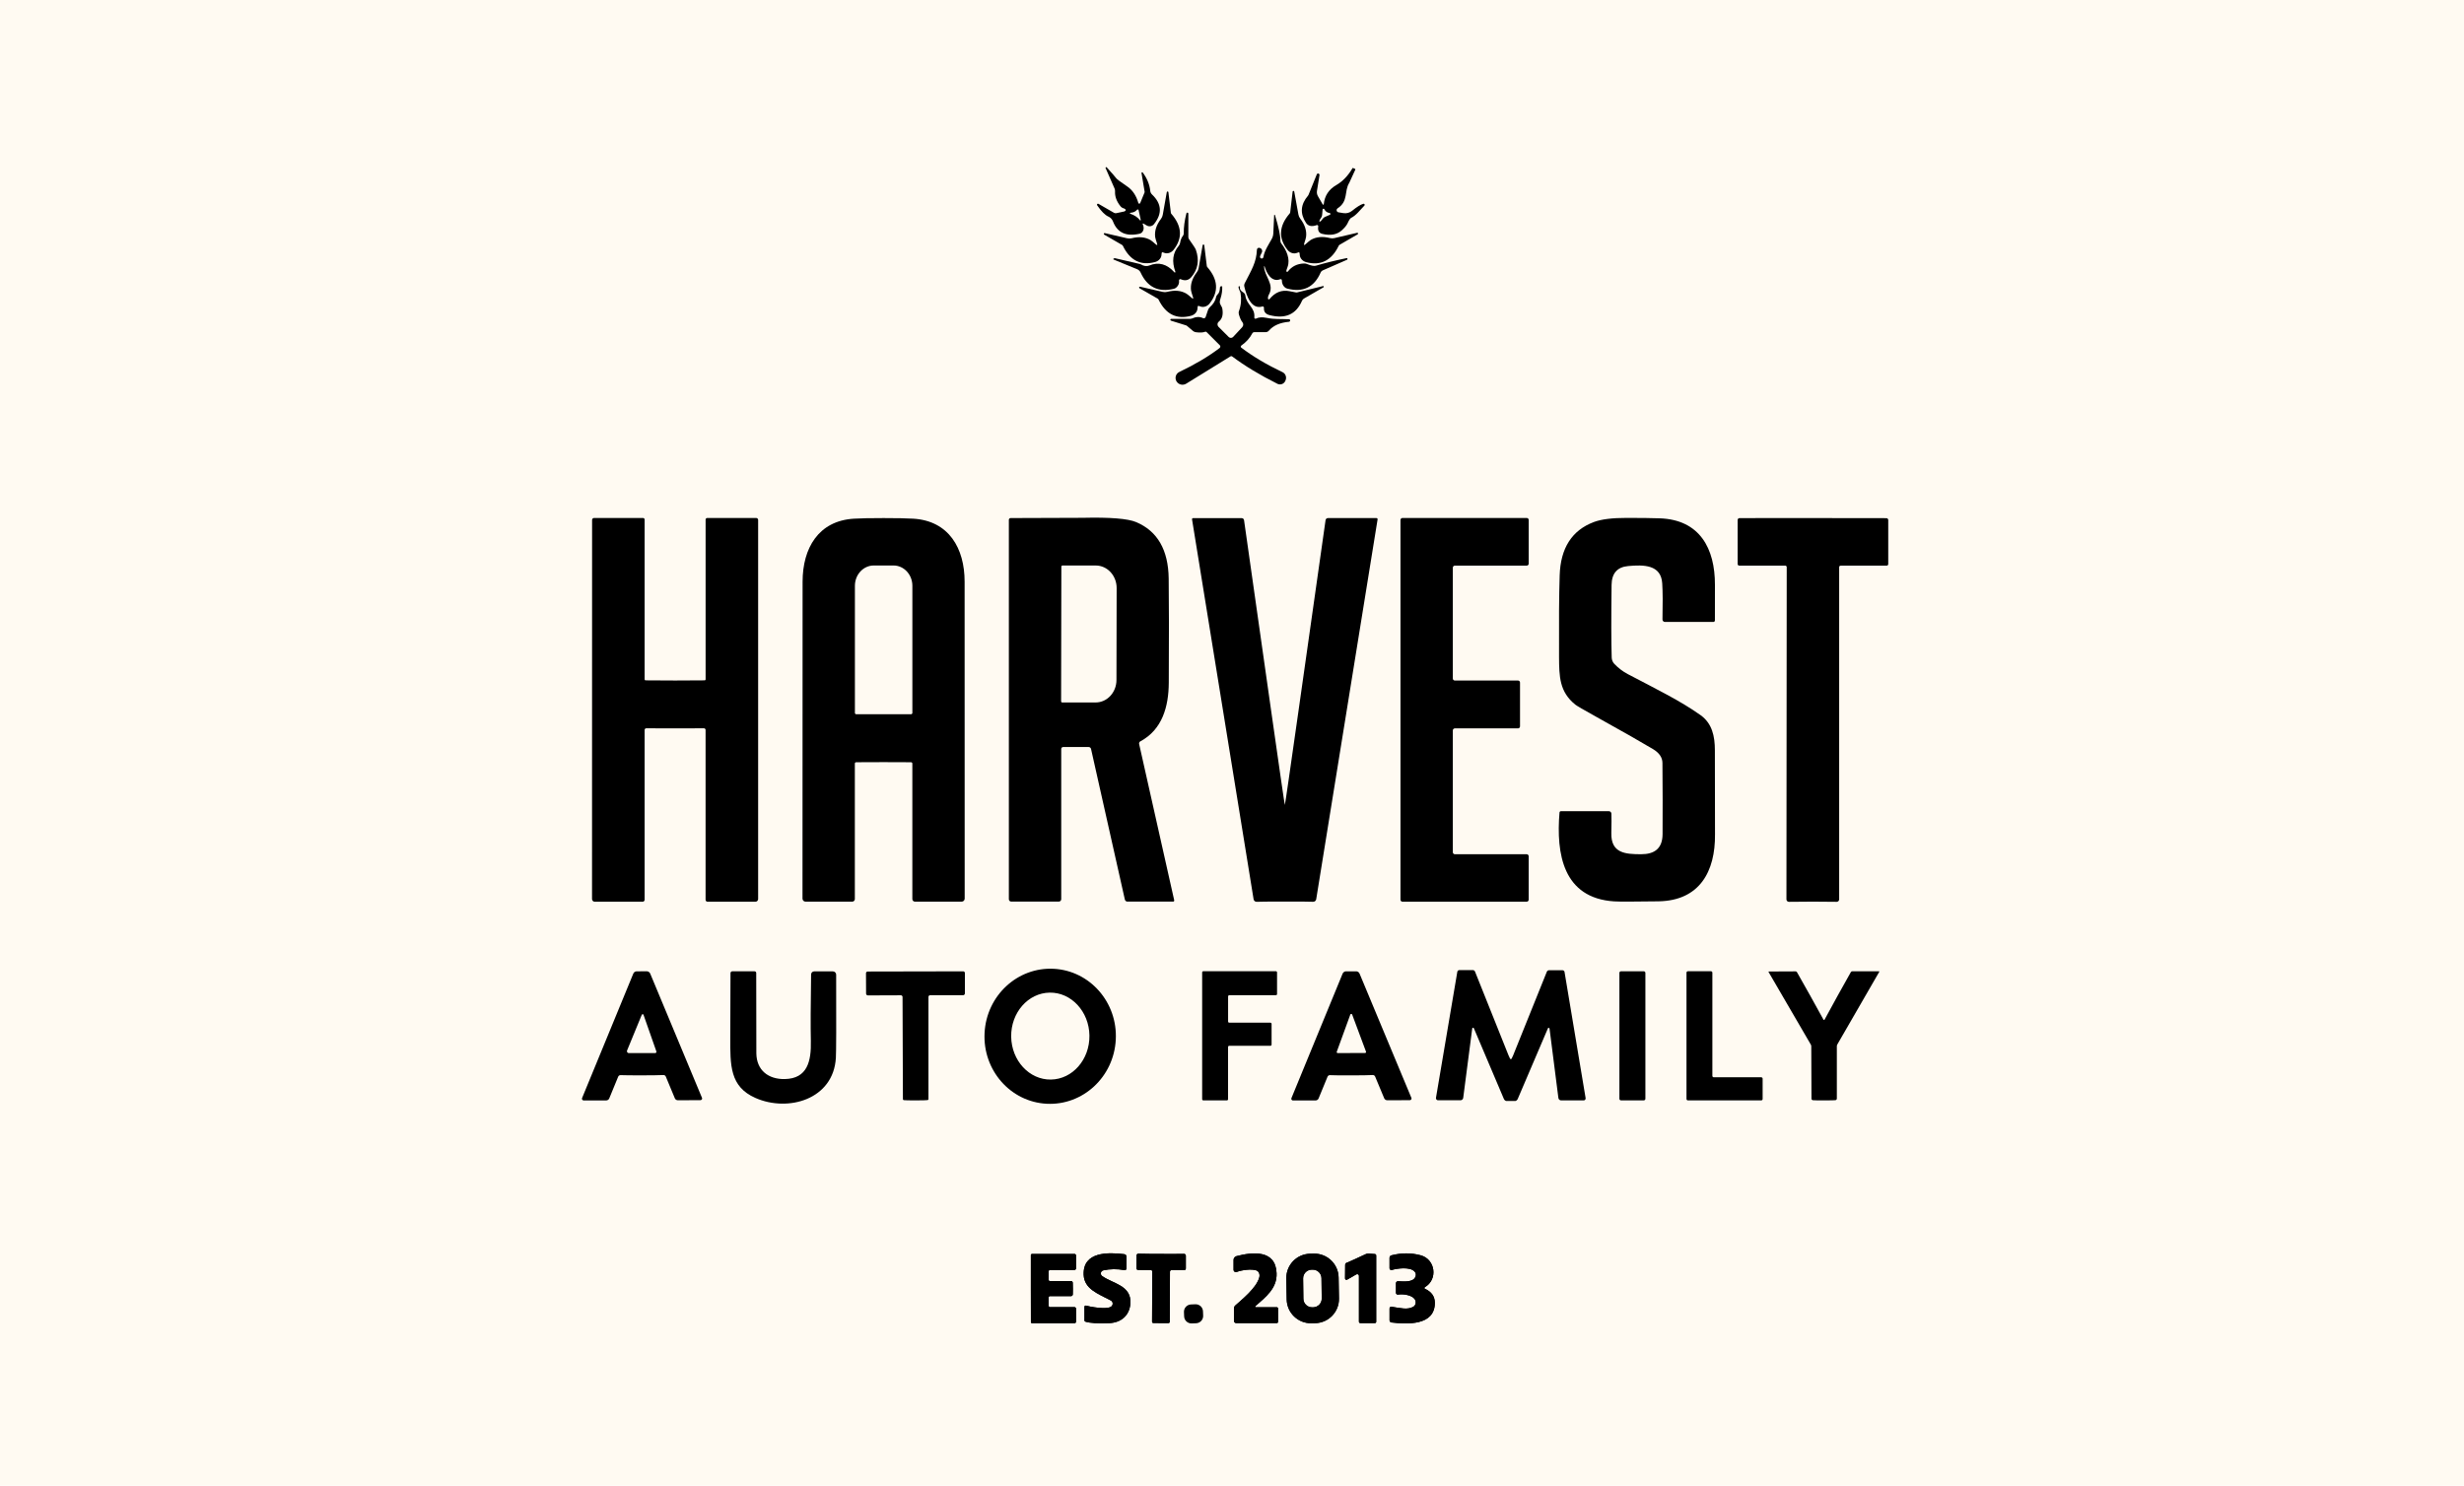<svg width="398" height="240" viewBox="0 0 398 240" fill="none" xmlns="http://www.w3.org/2000/svg">
<rect width="398" height="240" fill="#FFFAF2"/>
<path d="M184.173 32.801L184.873 31.102C184.888 31.062 184.893 31.016 184.888 30.975L184.386 27.968C184.371 27.907 184.406 27.846 184.467 27.831C184.513 27.821 184.564 27.841 184.589 27.882C185.284 28.82 185.69 29.804 185.796 30.844C185.821 31.062 185.918 31.265 186.08 31.417C187.657 32.918 187.764 34.521 186.389 36.225C186.111 36.565 185.629 36.656 185.248 36.438L184.695 36.118C184.66 36.093 184.609 36.103 184.584 36.139C184.569 36.164 184.564 36.2 184.584 36.225C184.792 36.697 184.782 37.097 184.548 37.437C184.432 37.599 184.264 37.716 184.067 37.762C181.901 38.254 180.471 37.589 179.776 35.773C179.644 35.423 179.375 35.139 179.03 34.987C178.487 34.749 177.879 34.135 177.214 33.156C177.169 33.08 177.194 32.979 177.27 32.933C177.316 32.903 177.377 32.903 177.427 32.928L179.948 34.384C180.055 34.445 180.181 34.465 180.303 34.44L181.591 34.166C181.652 34.15 181.708 34.12 181.754 34.079C181.941 33.902 181.81 33.745 181.358 33.603C181.231 33.562 181.105 33.471 180.988 33.324C180.354 32.527 180.065 31.726 180.11 30.92C180.121 30.757 180.09 30.6 180.029 30.453L178.589 27.172C178.553 27.121 178.569 27.05 178.624 27.019C178.675 26.984 178.746 26.999 178.777 27.05C179.684 28.054 180.176 28.617 180.253 28.739C180.359 28.916 180.957 29.368 182.048 30.103C182.92 30.686 183.529 31.584 183.869 32.786C183.894 32.872 183.985 32.923 184.072 32.893C184.117 32.877 184.158 32.842 184.178 32.801H184.173ZM183.646 33.897C183.433 34.176 183.078 34.338 182.58 34.379C182.54 34.379 182.509 34.419 182.509 34.46C182.509 34.49 182.53 34.516 182.56 34.526C183.26 34.764 183.788 35.119 184.138 35.586C184.163 35.616 184.203 35.626 184.239 35.601C184.259 35.586 184.269 35.555 184.264 35.53L183.914 33.953C183.894 33.871 183.813 33.821 183.732 33.841C183.696 33.851 183.666 33.871 183.646 33.897Z" fill="black"/>
<path d="M213.823 32.995C213.96 31.631 214.634 30.601 215.836 29.907C216.881 29.303 217.758 28.385 218.469 27.163C218.479 27.137 218.509 27.127 218.534 27.137L218.869 27.279C218.915 27.294 218.94 27.35 218.92 27.401C218.92 27.401 218.92 27.401 218.92 27.406C218.311 28.75 217.987 29.46 217.946 29.526C217.074 30.916 217.845 32.493 216.054 33.66C215.892 33.766 215.846 33.979 215.948 34.142C216.004 34.223 216.085 34.279 216.186 34.299L216.998 34.431C217.5 34.512 218.007 34.375 218.403 34.05C219.148 33.442 219.747 33.066 220.203 32.924C220.299 32.899 220.396 32.95 220.426 33.046C220.447 33.107 220.426 33.173 220.381 33.218C219.66 33.959 219.062 34.796 218.24 35.202C218.083 35.283 217.89 35.577 217.662 36.084C217.525 36.388 217.226 36.759 216.759 37.19C215.973 37.91 214.908 38.108 213.569 37.778C213.037 37.651 212.824 37.245 212.93 36.571C212.945 36.469 212.874 36.373 212.768 36.358C212.737 36.358 212.707 36.358 212.682 36.368C211.88 36.657 211.302 36.53 210.952 35.998C209.958 34.492 210.069 33.026 211.287 31.601C211.322 31.555 211.348 31.509 211.368 31.459L212.687 28.197C212.722 28.076 212.844 28.005 212.966 28.04C213.087 28.076 213.158 28.197 213.128 28.319L212.722 30.85C212.676 31.134 212.732 31.428 212.874 31.682L213.655 33.031C213.681 33.071 213.736 33.087 213.782 33.061C213.802 33.046 213.818 33.026 213.823 32.995ZM213.138 35.8C213.219 35.856 213.392 35.704 213.66 35.333C213.752 35.212 213.873 35.11 214.01 35.049L214.812 34.699C214.888 34.664 214.918 34.573 214.888 34.497C214.868 34.451 214.822 34.42 214.771 34.415C214.573 34.385 214.401 34.319 214.259 34.223C214.122 34.121 214.005 33.979 213.914 33.802C213.878 33.726 213.792 33.695 213.716 33.731C213.665 33.756 213.635 33.802 213.63 33.858L213.559 34.73C213.544 34.882 213.493 35.029 213.407 35.156C213.148 35.526 213.057 35.744 213.138 35.8Z" fill="black"/>
<path d="M187.718 40.754C187.652 40.8 187.622 40.916 187.617 41.109C187.607 41.672 187.186 42.169 186.582 42.331C184.259 42.955 182.525 42.083 181.373 39.714C181.343 39.654 181.297 39.603 181.236 39.567L178.356 37.904C178.29 37.868 178.269 37.787 178.305 37.726C178.335 37.67 178.396 37.645 178.452 37.66L182.063 38.497C182.302 38.553 182.545 38.553 182.778 38.497C183.98 38.193 185.005 38.294 185.852 38.796C185.969 38.867 186.08 38.949 186.182 39.04C186.623 39.441 186.866 39.628 186.917 39.593C186.963 39.562 186.887 39.268 186.689 38.705C186.643 38.578 186.613 38.441 186.592 38.304C186.466 37.331 186.775 36.352 187.526 35.363C187.673 35.175 187.774 34.947 187.815 34.709L188.464 31.057C188.464 30.986 188.53 30.925 188.601 30.93C188.672 30.93 188.733 30.996 188.728 31.067L189.123 34.369C189.128 34.435 189.159 34.501 189.204 34.551C190.929 36.539 191.045 38.477 189.559 40.369C189.174 40.856 188.55 41.048 188.033 40.84C187.85 40.764 187.744 40.739 187.718 40.759V40.754Z" fill="black"/>
<path d="M210.643 39.584C210.693 39.619 210.942 39.432 211.383 39.021C211.484 38.929 211.596 38.843 211.713 38.772C212.57 38.26 213.605 38.159 214.822 38.463C215.055 38.524 215.304 38.524 215.542 38.468L219.189 37.616C219.255 37.586 219.331 37.616 219.361 37.687C219.392 37.753 219.361 37.829 219.29 37.859L216.379 39.548C216.318 39.584 216.272 39.635 216.242 39.695C215.086 42.089 213.331 42.977 210.982 42.353C210.374 42.191 209.948 41.689 209.938 41.121C209.938 40.923 209.902 40.806 209.836 40.766C209.806 40.745 209.699 40.771 209.517 40.847C208.994 41.065 208.36 40.872 207.97 40.375C206.463 38.468 206.58 36.505 208.315 34.492C208.36 34.441 208.391 34.375 208.401 34.309L208.791 30.967C208.791 30.896 208.847 30.835 208.923 30.835C208.994 30.835 209.055 30.891 209.055 30.962L209.725 34.649C209.765 34.892 209.867 35.115 210.014 35.308C210.779 36.307 211.094 37.296 210.962 38.28C210.942 38.417 210.911 38.554 210.866 38.681C210.668 39.254 210.597 39.553 210.643 39.584Z" fill="black"/>
<path d="M179.872 41.933C179.831 41.918 179.811 41.872 179.826 41.837C179.831 41.822 179.847 41.806 179.862 41.796L179.999 41.72C179.999 41.72 180.044 41.705 180.07 41.71L184.117 42.648C184.173 42.658 184.224 42.679 184.269 42.709C184.766 43.003 185.228 43.064 185.649 42.892C187.145 42.278 188.494 42.648 189.706 44.002C189.737 44.038 189.793 44.038 189.828 44.002C189.854 43.977 189.864 43.942 189.854 43.906C189.25 42.248 189.427 40.858 190.391 39.727C190.513 39.58 190.594 39.402 190.624 39.215C190.695 38.758 190.843 38.393 191.061 38.119C191.157 38.002 191.213 37.855 191.208 37.703C191.198 36.694 191.34 35.619 191.639 34.467C191.659 34.381 191.745 34.33 191.832 34.356C191.903 34.376 191.948 34.437 191.948 34.508V38.286C191.948 38.418 191.989 38.55 192.065 38.657C192.729 39.585 193.094 40.148 193.16 40.346C193.754 42.045 193.505 43.521 192.425 44.773C191.974 45.296 191.406 45.412 190.731 45.113C190.624 45.068 190.503 45.113 190.457 45.22C190.442 45.25 190.437 45.291 190.442 45.326C190.498 45.757 190.356 46.123 190.021 46.432C189.899 46.544 189.757 46.62 189.6 46.66C187.105 47.269 185.319 46.391 184.239 44.028C184.132 43.789 183.935 43.602 183.691 43.5L179.872 41.928V41.933Z" fill="black"/>
<path d="M204.076 41.519C204.233 40.469 205.05 39.298 205.379 38.674C205.557 38.38 205.658 38.05 205.674 37.705L205.811 34.754C205.811 34.718 205.846 34.693 205.887 34.698C205.912 34.698 205.932 34.718 205.937 34.738C206.541 36.726 206.83 38.091 206.81 38.831C206.805 39.019 206.865 39.207 206.982 39.359C207.809 40.414 208.443 41.885 207.971 43.137C207.819 43.543 207.753 43.766 207.768 43.812C207.789 43.888 207.87 43.939 207.951 43.913C207.981 43.903 208.012 43.888 208.027 43.863C208.661 43.036 209.528 42.605 210.624 42.569C210.796 42.564 210.964 42.59 211.121 42.656C211.785 42.924 212.262 43.016 212.541 42.929C214.012 42.493 215.67 42.082 217.511 41.702C217.577 41.692 217.638 41.727 217.658 41.788C217.674 41.864 217.643 41.935 217.577 41.966L213.642 43.69C213.5 43.751 213.388 43.868 213.327 44.01C212.282 46.409 210.487 47.281 207.946 46.632C207.783 46.591 207.636 46.515 207.515 46.404C207.215 46.135 207.058 45.764 207.053 45.283C207.053 45.181 206.967 45.095 206.865 45.095C206.84 45.095 206.82 45.095 206.794 45.11C205.405 45.653 204.593 44.157 204.264 43.036C204.264 43.016 204.238 42.995 204.218 43C204.198 43.005 204.177 43.026 204.182 43.046C204.213 44.639 205.887 45.901 204.974 47.57C204.842 47.809 204.786 48.037 204.811 48.25C204.816 48.326 204.882 48.382 204.964 48.371C204.999 48.371 205.035 48.351 205.06 48.321C205.953 47.22 207.028 46.794 208.281 47.043C208.975 47.18 209.346 47.251 209.391 47.256C209.437 47.256 209.483 47.251 209.528 47.24L213.687 46.221C213.743 46.201 213.804 46.221 213.824 46.277C213.844 46.333 213.824 46.393 213.768 46.419L210.629 48.23C210.487 48.311 210.375 48.437 210.309 48.59C209.351 50.811 207.586 51.582 205.019 50.897C204.406 50.73 204.117 50.344 204.162 49.731C204.172 49.614 204.086 49.518 203.969 49.508C203.944 49.508 203.919 49.508 203.893 49.518C202.103 50.04 201.347 47.788 200.982 46.272C200.942 46.109 200.967 45.932 201.043 45.78C202.174 43.574 202.94 42.387 203.026 40.348C203.036 40.165 203.188 40.018 203.371 40.028C203.386 40.028 203.406 40.028 203.422 40.033L203.452 40.043C203.736 40.099 203.919 40.373 203.863 40.657C203.853 40.713 203.832 40.769 203.802 40.819C203.589 41.2 203.498 41.443 203.528 41.555C203.564 41.702 203.716 41.793 203.868 41.758C203.98 41.727 204.066 41.636 204.076 41.519Z" fill="black"/>
<path d="M192.719 48.246C192.765 48.216 192.689 47.916 192.491 47.348C192.445 47.222 192.41 47.085 192.389 46.948C192.252 45.964 192.567 44.975 193.323 43.975C193.47 43.783 193.571 43.555 193.612 43.311L194.256 39.629C194.256 39.558 194.317 39.497 194.388 39.497C194.459 39.497 194.52 39.558 194.52 39.634L194.93 42.966C194.935 43.032 194.966 43.098 195.012 43.149C196.756 45.152 196.883 47.11 195.392 49.022C195.001 49.519 194.372 49.712 193.85 49.499C193.667 49.423 193.561 49.397 193.531 49.418C193.465 49.463 193.434 49.58 193.429 49.778C193.424 50.346 192.998 50.848 192.389 51.015C190.051 51.649 188.296 50.772 187.13 48.388C187.099 48.322 187.049 48.271 186.988 48.241L184.077 46.572C184.006 46.547 183.975 46.471 184 46.4C184.026 46.329 184.102 46.298 184.173 46.324L187.82 47.161C188.058 47.217 188.306 47.211 188.54 47.151C189.752 46.841 190.787 46.938 191.644 47.445C191.76 47.516 191.872 47.597 191.973 47.688C192.42 48.094 192.668 48.282 192.719 48.246Z" fill="black"/>
<path d="M200.296 46.397C200.209 46.701 200.382 46.98 200.813 47.239C201.001 47.345 201.122 47.533 201.153 47.746C201.361 49.293 202.766 49.683 202.603 51.291C202.593 51.392 202.669 51.484 202.776 51.494C202.811 51.494 202.847 51.494 202.877 51.474C203.308 51.251 203.866 51.21 204.556 51.347C205.905 51.621 206.752 51.509 208.223 51.58C208.319 51.58 208.401 51.666 208.395 51.763C208.395 51.879 208.309 51.976 208.198 51.986C206.747 52.118 205.667 52.594 204.962 53.416C204.825 53.573 204.632 53.665 204.424 53.665H202.603C202.461 53.665 202.335 53.741 202.274 53.862C201.893 54.608 201.3 55.267 200.504 55.83C200.412 55.896 200.387 56.028 200.453 56.12C200.463 56.135 200.478 56.15 200.499 56.165C202.39 57.6 204.612 58.919 207.153 60.121C207.65 60.355 207.868 60.948 207.645 61.455L207.604 61.551C207.391 62.023 206.843 62.231 206.372 62.023C206.357 62.018 206.346 62.013 206.331 62.003C203.476 60.573 201.041 59.097 199.018 57.58C198.941 57.524 198.845 57.519 198.769 57.565L191.597 61.988C191.065 62.312 190.37 62.15 190.045 61.623C190.02 61.582 190 61.541 189.979 61.501L189.964 61.46C189.751 60.938 189.979 60.334 190.492 60.091C193.033 58.879 195.204 57.59 196.994 56.226C197.126 56.124 197.151 55.937 197.055 55.805C197.045 55.795 197.034 55.785 197.024 55.775L194.894 53.644C194.833 53.584 194.742 53.563 194.661 53.599C194.311 53.736 193.809 53.761 193.154 53.67C192.977 53.644 192.815 53.573 192.683 53.457L191.714 52.635C191.679 52.61 191.643 52.589 191.602 52.574L189.148 51.808C189.067 51.783 189.021 51.702 189.041 51.621C189.056 51.555 189.117 51.509 189.188 51.514H192.287C192.363 51.514 192.434 51.499 192.5 51.469C193.18 51.164 193.783 51.139 194.306 51.392C194.463 51.468 194.651 51.408 194.727 51.251C194.737 51.235 194.742 51.22 194.747 51.205L195.122 50.089C195.183 49.911 195.285 49.749 195.427 49.622C195.99 49.12 196.324 48.583 196.426 48.01C196.456 47.847 196.537 47.695 196.664 47.578C196.908 47.36 197.04 46.98 197.06 46.437C197.06 46.331 197.146 46.25 197.253 46.25H197.384C197.384 46.25 197.42 46.265 197.42 46.285C197.45 46.929 197.354 47.589 197.136 48.253C196.898 48.973 197.09 49.105 197.359 49.617C197.395 49.688 197.42 49.764 197.435 49.846C197.608 50.824 197.42 51.524 196.872 51.956C196.629 52.148 196.583 52.503 196.776 52.747C196.791 52.767 196.806 52.782 196.821 52.797L198.47 54.446C198.663 54.639 198.982 54.639 199.175 54.441C199.175 54.441 199.18 54.436 199.185 54.431L200.646 52.863C200.869 52.625 200.874 52.265 200.661 52.021C200.473 51.803 200.291 51.398 200.113 50.804C200.057 50.617 200.062 50.414 200.133 50.231C200.468 49.318 200.549 48.354 200.382 47.34C200.367 47.269 200.346 47.203 200.316 47.142C200.062 46.625 199.991 46.331 200.108 46.255C200.169 46.219 200.245 46.239 200.28 46.3C200.301 46.331 200.301 46.366 200.296 46.397Z" fill="black"/>
<path d="M109.049 109.94C110.682 109.94 112.275 109.93 113.827 109.915C113.908 109.915 113.974 109.849 113.974 109.768V83.942C113.974 83.8 114.09 83.683 114.232 83.683H122.139C122.317 83.683 122.459 83.825 122.459 84.003V145.241C122.459 145.484 122.261 145.682 122.023 145.682H114.288C114.111 145.682 113.969 145.54 113.969 145.367V117.923C113.969 117.776 113.852 117.66 113.705 117.66C113.705 117.66 113.7 117.66 113.695 117.66C113.35 117.67 111.803 117.675 109.049 117.675C106.295 117.675 104.743 117.67 104.398 117.66C104.251 117.655 104.129 117.766 104.124 117.913C104.124 117.913 104.124 117.918 104.124 117.923V145.367C104.119 145.54 103.977 145.682 103.799 145.682H96.065C95.826 145.682 95.629 145.484 95.629 145.241L95.639 84.003C95.639 83.825 95.781 83.683 95.958 83.683H103.865C104.007 83.683 104.124 83.8 104.124 83.942V109.768C104.124 109.849 104.19 109.915 104.271 109.915C105.823 109.93 107.416 109.94 109.054 109.94H109.049Z" fill="black"/>
<path d="M142.726 83.7C144.861 83.7 146.454 83.73 147.509 83.796C153.265 84.136 155.811 88.579 155.811 93.975C155.827 111.757 155.827 128.824 155.822 145.176C155.822 145.45 155.603 145.668 155.33 145.668H147.788C147.554 145.668 147.367 145.48 147.367 145.247V123.352C147.367 123.24 147.275 123.149 147.164 123.144C146.844 123.133 145.363 123.128 142.726 123.128C140.089 123.128 138.608 123.133 138.283 123.144C138.171 123.149 138.08 123.24 138.08 123.352V145.247C138.08 145.48 137.892 145.668 137.659 145.668H130.117C129.843 145.668 129.625 145.45 129.625 145.176C129.62 128.824 129.625 111.757 129.64 93.975C129.64 88.579 132.187 84.136 137.943 83.796C138.998 83.73 140.591 83.7 142.726 83.7ZM138.303 115.389H147.159C147.275 115.389 147.372 115.292 147.372 115.176V94.64C147.372 92.829 146.007 91.358 144.324 91.358H141.138C139.455 91.358 138.09 92.829 138.09 94.64V115.176C138.09 115.292 138.187 115.389 138.303 115.389Z" fill="black"/>
<path d="M182.123 145.666C181.915 145.666 181.738 145.524 181.692 145.321L176.23 120.996C176.189 120.814 176.032 120.687 175.844 120.687H171.726C171.554 120.687 171.417 120.824 171.417 120.996V145.27C171.417 145.483 171.244 145.656 171.031 145.656H163.332C163.124 145.656 162.957 145.483 162.957 145.276V83.977C162.957 83.825 163.083 83.698 163.236 83.698C170.803 83.672 174.678 83.662 174.855 83.657C179.293 83.551 182.184 83.784 183.528 84.352C186.962 85.808 188.712 88.841 188.773 93.461C188.823 97.382 188.828 102.996 188.788 110.3C188.767 114.139 187.753 117.867 184.198 119.769C184.04 119.855 183.959 120.028 184 120.2L189.665 145.443C189.685 145.539 189.625 145.641 189.528 145.661C189.513 145.661 189.503 145.661 189.488 145.661H182.123V145.666ZM171.437 91.534L171.396 113.302C171.396 113.404 171.472 113.485 171.574 113.49C171.574 113.49 171.574 113.49 171.579 113.49H176.96C178.822 113.495 180.333 111.872 180.338 109.864L180.368 95.013C180.374 93 178.867 91.367 177.006 91.361C177.006 91.361 177.006 91.361 177.001 91.361H171.619C171.523 91.356 171.442 91.438 171.437 91.534Z" fill="black"/>
<path d="M207.534 130.057C207.61 130.057 211.11 105.133 214.113 84.034C214.138 83.841 214.3 83.7 214.493 83.7H222.334C222.43 83.7 222.512 83.776 222.517 83.872C222.517 83.882 222.517 83.892 222.517 83.907L212.601 145.282C212.561 145.526 212.343 145.698 212.094 145.688C211.683 145.663 210.167 145.653 207.545 145.653C204.922 145.653 203.406 145.668 202.995 145.693C202.746 145.703 202.528 145.526 202.488 145.282L192.547 83.912C192.532 83.816 192.593 83.725 192.689 83.71C192.699 83.71 192.709 83.71 192.724 83.71H200.566C200.758 83.705 200.921 83.847 200.946 84.039C203.959 105.143 207.463 130.062 207.539 130.062L207.534 130.057Z" fill="black"/>
<path d="M234.994 109.945H245.198C245.376 109.945 245.523 110.092 245.523 110.27V117.35C245.523 117.528 245.376 117.675 245.198 117.675H234.994C234.816 117.675 234.669 117.822 234.669 117.999V137.683C234.669 137.861 234.816 138.008 234.994 138.008H246.598C246.776 138.008 246.923 138.155 246.923 138.333V145.352C246.923 145.53 246.776 145.677 246.598 145.677H226.539C226.361 145.677 226.214 145.53 226.214 145.352V84.008C226.214 83.83 226.361 83.683 226.539 83.683H246.603C246.781 83.683 246.928 83.83 246.928 84.008V91.058C246.928 91.235 246.781 91.382 246.603 91.382H234.994C234.816 91.382 234.669 91.529 234.669 91.707V109.621C234.669 109.798 234.816 109.945 234.994 109.945Z" fill="black"/>
<path d="M260.281 131.444C260.306 132.068 260.306 133.113 260.271 134.574C260.195 137.86 262.553 138.002 265.064 138.007C267.229 138.012 268.533 137.099 268.548 134.771C268.573 131.353 268.563 127.513 268.528 123.253C268.518 122.376 268.016 121.635 267.027 121.037C265.307 120.002 262.239 118.252 257.811 115.792C255.808 114.682 254.682 114.027 254.443 113.83C251.882 111.755 251.846 109.29 251.826 106.135C251.796 100.501 251.826 96.108 251.928 92.969C252.065 88.541 253.911 85.66 257.466 84.331C258.648 83.89 260.408 83.667 262.736 83.672C264.998 83.672 266.778 83.692 268.076 83.738C274.563 83.956 277.018 88.612 277.008 94.48C277.008 96.879 277.008 98.796 277.003 100.232C277.003 100.369 276.896 100.48 276.76 100.48H268.934C268.71 100.48 268.533 100.303 268.533 100.08C268.533 100.08 268.533 100.075 268.533 100.069C268.589 97.569 268.579 95.626 268.492 94.242C268.305 91.219 265.5 91.214 262.969 91.452C261.219 91.615 260.337 92.629 260.311 94.496C260.245 99.836 260.251 103.757 260.332 106.247C260.347 106.622 260.494 106.982 260.758 107.256C261.412 107.941 262.137 108.489 262.928 108.905C267.716 111.42 271.404 113.211 274.68 115.534C276.552 116.868 276.998 118.922 276.998 121.224C277.003 129.76 277.013 134.284 277.018 134.792C277.079 140.792 274.533 145.514 267.874 145.615C263.912 145.671 261.534 145.676 260.737 145.625C252.455 145.098 251.344 137.916 251.902 131.262C251.912 131.145 252.014 131.054 252.13 131.054H259.875C260.093 131.054 260.271 131.226 260.281 131.444Z" fill="black"/>
<path d="M292.843 83.698C300.537 83.698 304.493 83.708 304.711 83.713C304.873 83.718 305 83.85 305 84.012V91.133C305 91.275 304.888 91.386 304.746 91.386H297.316C297.179 91.386 297.073 91.493 297.073 91.63V145.296C297.073 145.519 296.895 145.696 296.672 145.696C296.672 145.696 296.672 145.696 296.667 145.696C295.221 145.676 293.938 145.666 292.817 145.666C291.696 145.666 290.413 145.676 288.968 145.696C288.745 145.701 288.562 145.529 288.557 145.306C288.557 145.301 288.557 145.296 288.557 145.29L288.603 91.625C288.603 91.488 288.496 91.381 288.359 91.381H280.929C280.787 91.376 280.675 91.265 280.675 91.123V84.002C280.675 83.84 280.807 83.708 280.969 83.703C281.188 83.698 285.149 83.692 292.843 83.698Z" fill="black"/>
<path d="M170.204 156.515C176.057 156.82 180.546 161.953 180.227 167.973C179.912 173.993 174.911 178.624 169.058 178.319C163.205 178.015 158.717 172.882 159.036 166.862C159.351 160.842 164.352 156.211 170.204 156.515ZM169.555 160.365C166.066 160.416 163.281 163.596 163.332 167.476C163.388 171.356 166.259 174.46 169.748 174.409C173.237 174.358 176.022 171.178 175.971 167.298C175.915 163.418 173.045 160.314 169.555 160.365Z" fill="black"/>
<path d="M244.041 171.128C244.123 171.128 244.244 170.92 244.412 170.504C246.669 164.864 248.484 160.361 249.854 156.988C249.91 156.846 250.052 156.749 250.204 156.749H252.385C252.547 156.749 252.689 156.866 252.714 157.028L256.118 177.402C256.148 177.58 256.021 177.752 255.844 177.777C255.829 177.777 255.808 177.777 255.793 177.777H252.167C251.938 177.777 251.751 177.61 251.72 177.387L250.29 166.173C250.28 166.097 250.214 166.041 250.138 166.051C250.087 166.056 250.041 166.092 250.026 166.137L245.157 177.534C245.091 177.686 244.97 177.803 244.812 177.864C244.812 177.864 244.549 177.869 244.036 177.869C243.524 177.869 243.26 177.869 243.255 177.864C243.098 177.803 242.976 177.681 242.91 177.529L238.067 166.122C238.041 166.051 237.96 166.016 237.889 166.046C237.844 166.066 237.808 166.107 237.803 166.158L236.347 177.372C236.317 177.595 236.124 177.757 235.901 177.757H232.275C232.092 177.752 231.945 177.605 231.945 177.422C231.945 177.407 231.945 177.387 231.945 177.372L235.394 157.003C235.419 156.841 235.561 156.724 235.729 156.724H237.91C238.062 156.729 238.199 156.825 238.254 156.968C239.619 160.34 241.419 164.854 243.666 170.499C243.833 170.915 243.955 171.123 244.036 171.123L244.041 171.128Z" fill="black"/>
<path d="M103.657 156.922H104.534C104.752 156.947 104.94 157.089 105.026 157.292L113.39 177.362C113.451 177.499 113.385 177.656 113.243 177.717C113.207 177.732 113.172 177.737 113.136 177.737L109.5 177.757C109.277 177.757 109.079 177.625 108.998 177.423L107.542 173.923C107.476 173.766 107.319 173.669 107.146 173.68C106.512 173.71 105.361 173.725 103.697 173.73C102.029 173.73 100.883 173.72 100.249 173.695C100.076 173.685 99.919 173.786 99.853 173.943L98.412 177.448C98.331 177.651 98.129 177.783 97.905 177.783H94.274C94.122 177.778 94 177.656 94 177.509C94 177.473 94.005 177.438 94.02 177.402L102.293 157.297C102.379 157.094 102.566 156.952 102.785 156.927C102.8 156.927 103.089 156.922 103.657 156.922ZM101.572 170.134H105.823C105.939 170.134 106.031 170.043 106.031 169.926C106.031 169.906 106.031 169.881 106.02 169.86L103.946 163.952C103.916 163.871 103.829 163.83 103.753 163.86C103.713 163.876 103.682 163.906 103.662 163.947L101.288 169.718C101.227 169.876 101.304 170.053 101.461 170.114C101.496 170.129 101.537 170.134 101.572 170.134Z" fill="black"/>
<path d="M121.885 156.922C122.032 156.922 122.149 157.039 122.149 157.186C122.159 165.407 122.164 169.734 122.169 170.175C122.209 172.914 124.111 174.379 126.759 174.329C130.416 174.258 131.05 171.458 130.974 168.166C130.923 165.879 130.938 162.293 131.014 157.419C131.019 157.15 131.242 156.932 131.511 156.932H134.534C134.823 156.932 135.062 157.171 135.062 157.46C135.087 165.478 135.072 169.952 135.016 170.89C134.636 177.625 127.296 179.72 122.012 177.377C117.883 175.551 117.944 172.117 117.959 167.543C117.969 163.115 117.979 159.666 117.995 157.206C117.995 157.049 118.121 156.922 118.279 156.922H121.885Z" fill="black"/>
<path d="M206.277 157.098V160.593C206.277 160.699 206.19 160.786 206.084 160.786H198.562C198.456 160.786 198.37 160.872 198.37 160.978V165.031C198.37 165.137 198.456 165.223 198.562 165.223H205.201C205.308 165.223 205.394 165.31 205.394 165.416V168.764C205.394 168.87 205.308 168.956 205.201 168.956H198.557C198.451 168.956 198.364 169.043 198.364 169.149V177.584C198.364 177.69 198.278 177.776 198.172 177.776H194.373C194.266 177.776 194.18 177.69 194.18 177.584V157.098C194.18 156.992 194.266 156.906 194.373 156.906H206.084C206.19 156.906 206.277 156.992 206.277 157.098Z" fill="black"/>
<path d="M218.276 173.734C216.608 173.739 215.461 173.729 214.827 173.699C214.655 173.689 214.498 173.79 214.432 173.947L212.991 177.452C212.91 177.655 212.712 177.787 212.489 177.787H208.853C208.701 177.787 208.579 177.665 208.579 177.518C208.579 177.482 208.584 177.447 208.599 177.411L216.866 157.301C216.952 157.099 217.14 156.952 217.358 156.926H218.236C218.809 156.926 219.098 156.926 219.113 156.926C219.331 156.952 219.519 157.094 219.605 157.296L227.974 177.361C228.035 177.498 227.974 177.655 227.837 177.716C227.801 177.731 227.761 177.741 227.72 177.741L224.084 177.756C223.865 177.756 223.668 177.63 223.581 177.427L222.121 173.927C222.055 173.77 221.898 173.668 221.725 173.679C221.091 173.714 219.945 173.729 218.276 173.734ZM215.923 169.915C215.892 170.001 215.933 170.093 216.019 170.123C216.04 170.128 216.055 170.133 216.075 170.133L220.493 170.118C220.584 170.118 220.655 170.047 220.655 169.956C220.655 169.936 220.655 169.92 220.645 169.9L218.413 163.915C218.383 163.829 218.286 163.788 218.205 163.819C218.16 163.834 218.124 163.87 218.109 163.915L215.923 169.915Z" fill="black"/>
<path d="M265.516 156.917H261.834C261.691 156.917 261.575 157.032 261.575 157.175V177.513C261.575 177.656 261.691 177.772 261.834 177.772H265.516C265.659 177.772 265.774 177.656 265.774 177.513V157.175C265.774 157.032 265.659 156.917 265.516 156.917Z" fill="black"/>
<path d="M284.484 177.775H272.641C272.514 177.775 272.413 177.674 272.413 177.547V157.138C272.413 157.011 272.514 156.91 272.641 156.91H276.364C276.491 156.91 276.592 157.011 276.592 157.138V173.814C276.592 173.941 276.694 174.042 276.821 174.042H284.484C284.611 174.042 284.712 174.144 284.712 174.271V177.547C284.712 177.674 284.611 177.775 284.484 177.775Z" fill="black"/>
<path d="M294.623 164.778C294.669 164.778 294.694 164.763 294.71 164.737C296.054 162.247 297.474 159.686 298.965 157.043C299.011 156.967 299.092 156.917 299.183 156.917H303.499C303.53 156.917 303.555 156.937 303.56 156.967C303.56 156.977 303.56 156.993 303.55 157.003L296.774 168.739C296.723 168.825 296.698 168.927 296.698 169.028V177.483C296.698 177.615 296.596 177.727 296.464 177.742C296.282 177.762 295.678 177.772 294.649 177.777C293.619 177.777 293.016 177.767 292.833 177.747C292.701 177.732 292.6 177.625 292.6 177.493L292.569 169.038C292.569 168.937 292.539 168.836 292.488 168.749L285.671 157.038C285.656 157.013 285.661 156.977 285.687 156.962C285.697 156.957 285.707 156.952 285.722 156.952L290.038 156.932C290.13 156.932 290.211 156.982 290.256 157.059C291.758 159.696 293.188 162.257 294.542 164.737C294.557 164.763 294.583 164.778 294.623 164.778Z" fill="black"/>
<path d="M147.868 156.941C150.47 156.925 153.041 156.92 155.588 156.925C155.735 156.925 155.856 157.047 155.856 157.194V160.491C155.856 160.653 155.725 160.785 155.557 160.785H150.237C150.09 160.785 149.968 160.907 149.968 161.054V177.573C149.968 177.649 149.912 177.715 149.836 177.725C149.659 177.756 149.014 177.771 147.904 177.776C146.793 177.776 146.149 177.761 145.971 177.735C145.895 177.72 145.844 177.654 145.844 177.578L145.784 161.064C145.784 160.917 145.662 160.795 145.515 160.795L140.194 160.815C140.027 160.815 139.895 160.684 139.895 160.521L139.88 157.225C139.88 157.077 140.002 156.956 140.149 156.956C142.695 156.941 145.266 156.935 147.868 156.941Z" fill="black"/>
<path d="M181.967 204.909C181.967 205.072 181.838 205.201 181.675 205.201C181.658 205.201 181.637 205.201 181.621 205.197C180.442 204.984 179.306 204.997 178.211 205.235C177.935 205.297 177.76 205.568 177.818 205.844C177.843 205.965 177.918 206.073 178.019 206.148C179.753 207.391 182.774 207.654 182.586 210.578C182.465 212.496 181.115 213.677 179.189 213.76C177.375 213.839 176.088 213.76 175.332 213.527C175.236 213.497 175.169 213.41 175.169 213.31V211.116C175.169 211.011 175.257 210.924 175.365 210.924C175.382 210.924 175.403 210.924 175.42 210.932C176.055 211.12 178.641 211.591 179.439 211.124C179.719 210.961 179.815 210.603 179.653 210.319C179.598 210.227 179.519 210.148 179.423 210.098C177.388 209.018 175.119 208.267 175.039 205.927C174.91 202.169 179.026 202.311 181.595 202.619C181.809 202.644 181.967 202.824 181.967 203.037V204.909Z" fill="black"/>
<path d="M202.75 211.034C202.713 211.067 202.713 211.126 202.75 211.163C202.767 211.18 202.788 211.192 202.813 211.192H206.231C206.344 211.192 206.436 211.284 206.436 211.397V213.553C206.436 213.666 206.348 213.753 206.235 213.753H199.671C199.475 213.753 199.316 213.595 199.316 213.399V211.388C199.316 211.209 199.395 211.034 199.529 210.909C200.465 210.058 202.955 208.106 203.411 206.358C203.54 205.866 203.331 205.378 202.939 205.245C202.132 204.965 200.578 205.178 199.759 205.495C199.567 205.57 199.353 205.474 199.278 205.286C199.261 205.245 199.253 205.199 199.253 205.153V203.543C199.253 203.259 199.445 203.013 199.721 202.938C202.337 202.258 206.064 201.874 206.202 205.703C206.294 208.135 204.468 209.52 202.755 211.034H202.75Z" fill="black"/>
<path d="M216.278 209.784C216.316 211.948 214.59 213.729 212.426 213.767L211.824 213.78C209.655 213.817 207.871 212.094 207.834 209.934L207.775 206.53C207.737 204.366 209.463 202.585 211.628 202.547L212.229 202.534C214.398 202.497 216.182 204.22 216.22 206.38L216.278 209.784ZM213.454 206.505C213.445 205.729 212.806 205.112 212.033 205.121H211.874C211.097 205.133 210.479 205.767 210.487 206.543L210.529 209.821C210.537 210.597 211.176 211.214 211.949 211.206H212.108C212.885 211.193 213.504 210.56 213.495 209.784L213.454 206.505Z" fill="black"/>
<path d="M230.139 207.967C230.076 208.005 230.051 208.084 230.089 208.151C230.101 208.176 230.127 208.197 230.152 208.205C231.225 208.685 231.76 209.444 231.765 210.482C231.773 214.232 227.168 213.94 224.757 213.652C224.582 213.632 224.448 213.481 224.448 213.302V211.388C224.448 211.237 224.569 211.112 224.72 211.112C224.732 211.112 224.745 211.112 224.761 211.112C226.253 211.333 227.306 211.638 228.25 211.137C228.656 210.925 228.794 210.399 228.56 209.965C228.53 209.911 228.497 209.865 228.459 209.819C227.979 209.235 226.663 209.006 225.827 209.152C225.668 209.181 225.518 209.073 225.488 208.914C225.488 208.897 225.484 208.881 225.484 208.864V207.313C225.484 207.133 225.626 206.991 225.806 206.991C225.81 206.991 225.819 206.991 225.823 206.991C226.805 207.037 228.238 207.179 228.618 206.295C228.773 205.94 228.714 205.636 228.443 205.381C227.678 204.643 225.71 204.914 224.816 205.173C224.661 205.214 224.498 205.127 224.456 204.973C224.448 204.948 224.444 204.923 224.444 204.893V203.208C224.444 203.016 224.573 202.85 224.761 202.804C226.378 202.391 227.954 202.391 229.487 202.804C231.848 203.442 232.316 206.695 230.139 207.963V207.967Z" fill="black"/>
<path d="M173.3 208.175C173.3 208.492 173.296 208.809 173.284 209.122C173.279 209.276 173.154 209.397 172.999 209.397H169.586C169.477 209.397 169.389 209.485 169.389 209.593V210.966C169.389 211.082 169.481 211.174 169.594 211.174H173.543C173.689 211.174 173.81 211.295 173.81 211.441V213.523C173.81 213.66 173.697 213.773 173.559 213.773H166.698C166.602 213.773 166.523 213.694 166.519 213.598C166.519 213.548 166.514 211.742 166.51 208.179C166.51 204.617 166.51 202.811 166.51 202.761C166.514 202.665 166.594 202.59 166.69 202.59L173.551 202.582C173.689 202.582 173.802 202.695 173.802 202.832V204.914C173.802 205.06 173.681 205.181 173.534 205.181H169.586C169.473 205.181 169.381 205.276 169.381 205.393L169.385 206.765C169.385 206.874 169.473 206.962 169.581 206.962H172.995C173.146 206.957 173.271 207.078 173.279 207.228C173.292 207.541 173.296 207.858 173.296 208.175H173.3Z" fill="black"/>
<path d="M187.563 202.58C188.808 202.592 190.036 202.592 191.252 202.571C191.411 202.571 191.541 202.697 191.545 202.859C191.545 202.859 191.545 202.859 191.545 202.863V204.936C191.545 205.082 191.428 205.199 191.286 205.199H189.217C189.088 205.199 188.979 205.308 188.979 205.437L188.946 213.545C188.946 213.654 188.858 213.746 188.749 213.75C188.704 213.75 188.29 213.75 187.517 213.75C186.744 213.75 186.33 213.746 186.284 213.741C186.171 213.737 186.084 213.645 186.088 213.533L186.125 205.424C186.125 205.295 186.017 205.187 185.887 205.187L183.819 205.166C183.677 205.166 183.564 205.045 183.564 204.903L183.581 202.83C183.581 202.667 183.714 202.538 183.873 202.542C183.873 202.542 183.873 202.542 183.877 202.542C185.093 202.571 186.322 202.584 187.563 202.58Z" fill="black"/>
<path d="M219.08 205.884L217.605 206.735C217.492 206.797 217.35 206.76 217.288 206.647C217.267 206.614 217.258 206.572 217.258 206.534L217.279 204.345C217.279 204.165 217.409 204.015 217.584 203.982C217.655 203.969 218.683 203.502 220.668 202.584C220.831 202.509 221.299 202.514 222.08 202.597C222.201 202.609 222.293 202.714 222.293 202.835V213.542C222.293 213.658 222.201 213.75 222.084 213.75H219.724C219.602 213.75 219.502 213.654 219.502 213.533V206.13C219.502 205.971 219.377 205.846 219.222 205.846C219.172 205.846 219.126 205.859 219.08 205.884Z" fill="black"/>
<path d="M181.967 204.909C181.967 205.072 181.838 205.201 181.675 205.201C181.658 205.201 181.637 205.201 181.621 205.197C180.442 204.984 179.306 204.997 178.211 205.235C177.935 205.297 177.76 205.568 177.818 205.844C177.843 205.965 177.918 206.073 178.019 206.148C179.753 207.391 182.774 207.654 182.586 210.578C182.465 212.496 181.115 213.677 179.189 213.76C177.375 213.839 176.088 213.76 175.332 213.527C175.236 213.497 175.169 213.41 175.169 213.31V211.116C175.169 211.011 175.257 210.924 175.365 210.924C175.382 210.924 175.403 210.924 175.42 210.932C176.055 211.12 178.641 211.591 179.439 211.124C179.719 210.961 179.815 210.603 179.653 210.319C179.598 210.227 179.519 210.148 179.423 210.098C177.388 209.018 175.119 208.267 175.039 205.927C174.91 202.169 179.026 202.311 181.595 202.619C181.809 202.644 181.967 202.824 181.967 203.037V204.909Z" fill="black"/>
<path d="M202.75 211.034C202.713 211.067 202.713 211.126 202.75 211.163C202.767 211.18 202.788 211.192 202.813 211.192H206.231C206.344 211.192 206.436 211.284 206.436 211.397V213.553C206.436 213.666 206.348 213.753 206.235 213.753H199.671C199.475 213.753 199.316 213.595 199.316 213.399V211.388C199.316 211.209 199.395 211.034 199.529 210.909C200.465 210.058 202.955 208.106 203.411 206.358C203.54 205.866 203.331 205.378 202.939 205.245C202.132 204.965 200.578 205.178 199.759 205.495C199.567 205.57 199.353 205.474 199.278 205.286C199.261 205.245 199.253 205.199 199.253 205.153V203.543C199.253 203.259 199.445 203.013 199.721 202.938C202.337 202.258 206.064 201.874 206.202 205.703C206.294 208.135 204.468 209.52 202.755 211.034H202.75Z" fill="black"/>
<path d="M216.278 209.784C216.316 211.948 214.59 213.729 212.426 213.767L211.824 213.78C209.655 213.817 207.871 212.094 207.834 209.934L207.775 206.53C207.737 204.366 209.463 202.585 211.628 202.547L212.229 202.534C214.398 202.497 216.182 204.22 216.22 206.38L216.278 209.784ZM213.454 206.505C213.445 205.729 212.806 205.112 212.033 205.121H211.874C211.097 205.133 210.479 205.767 210.487 206.543L210.529 209.821C210.537 210.597 211.176 211.214 211.949 211.206H212.108C212.885 211.193 213.504 210.56 213.495 209.784L213.454 206.505Z" fill="black"/>
<path d="M230.139 207.967C230.076 208.005 230.051 208.084 230.089 208.151C230.101 208.176 230.127 208.197 230.152 208.205C231.225 208.685 231.76 209.444 231.765 210.482C231.773 214.232 227.168 213.94 224.757 213.652C224.582 213.632 224.448 213.481 224.448 213.302V211.388C224.448 211.237 224.569 211.112 224.72 211.112C224.732 211.112 224.745 211.112 224.761 211.112C226.253 211.333 227.306 211.638 228.25 211.137C228.656 210.925 228.794 210.399 228.56 209.965C228.53 209.911 228.497 209.865 228.459 209.819C227.979 209.235 226.663 209.006 225.827 209.152C225.668 209.181 225.518 209.073 225.488 208.914C225.488 208.897 225.484 208.881 225.484 208.864V207.313C225.484 207.133 225.626 206.991 225.806 206.991C225.81 206.991 225.819 206.991 225.823 206.991C226.805 207.037 228.238 207.179 228.618 206.295C228.773 205.94 228.714 205.636 228.443 205.381C227.678 204.643 225.71 204.914 224.816 205.173C224.661 205.214 224.498 205.127 224.456 204.973C224.448 204.948 224.444 204.923 224.444 204.893V203.208C224.444 203.016 224.573 202.85 224.761 202.804C226.378 202.391 227.954 202.391 229.487 202.804C231.848 203.442 232.316 206.695 230.139 207.963V207.967Z" fill="black"/>
<path d="M173.3 208.175C173.3 208.492 173.296 208.809 173.284 209.122C173.279 209.276 173.154 209.397 172.999 209.397H169.586C169.477 209.397 169.389 209.485 169.389 209.593V210.966C169.389 211.082 169.481 211.174 169.594 211.174H173.543C173.689 211.174 173.81 211.295 173.81 211.441V213.523C173.81 213.66 173.697 213.773 173.559 213.773H166.698C166.602 213.773 166.523 213.694 166.519 213.598C166.519 213.548 166.514 211.742 166.51 208.179C166.51 204.617 166.51 202.811 166.51 202.761C166.514 202.665 166.594 202.59 166.69 202.59L173.551 202.582C173.689 202.582 173.802 202.695 173.802 202.832V204.914C173.802 205.06 173.681 205.181 173.534 205.181H169.586C169.473 205.181 169.381 205.276 169.381 205.393L169.385 206.765C169.385 206.874 169.473 206.962 169.581 206.962H172.995C173.146 206.957 173.271 207.078 173.279 207.228C173.292 207.541 173.296 207.858 173.296 208.175H173.3Z" fill="black"/>
<path d="M187.563 202.58C188.808 202.592 190.036 202.592 191.252 202.571C191.411 202.571 191.541 202.697 191.545 202.859C191.545 202.859 191.545 202.859 191.545 202.863V204.936C191.545 205.082 191.428 205.199 191.286 205.199H189.217C189.088 205.199 188.979 205.308 188.979 205.437L188.946 213.545C188.946 213.654 188.858 213.746 188.749 213.75C188.704 213.75 188.29 213.75 187.517 213.75C186.744 213.75 186.33 213.746 186.284 213.741C186.171 213.737 186.084 213.645 186.088 213.533L186.125 205.424C186.125 205.295 186.017 205.187 185.887 205.187L183.819 205.166C183.677 205.166 183.564 205.045 183.564 204.903L183.581 202.83C183.581 202.667 183.714 202.538 183.873 202.542C183.873 202.542 183.873 202.542 183.877 202.542C185.093 202.571 186.322 202.584 187.563 202.58Z" fill="black"/>
<path d="M219.08 205.884L217.605 206.735C217.492 206.797 217.35 206.76 217.288 206.647C217.267 206.614 217.258 206.572 217.258 206.534L217.279 204.345C217.279 204.165 217.409 204.015 217.584 203.982C217.655 203.969 218.683 203.502 220.668 202.584C220.831 202.509 221.299 202.514 222.08 202.597C222.201 202.609 222.293 202.714 222.293 202.835V213.542C222.293 213.658 222.201 213.75 222.084 213.75H219.724C219.602 213.75 219.502 213.654 219.502 213.533V206.13C219.502 205.971 219.377 205.846 219.222 205.846C219.172 205.846 219.126 205.859 219.08 205.884Z" fill="black"/>
<path d="M193.08 210.714L192.379 210.742C191.724 210.768 191.214 211.319 191.241 211.973L191.269 212.673C191.295 213.327 191.847 213.835 192.502 213.809L193.204 213.781C193.858 213.755 194.368 213.203 194.342 212.55L194.314 211.85C194.287 211.196 193.735 210.687 193.08 210.714Z" fill="black"/>
</svg>
